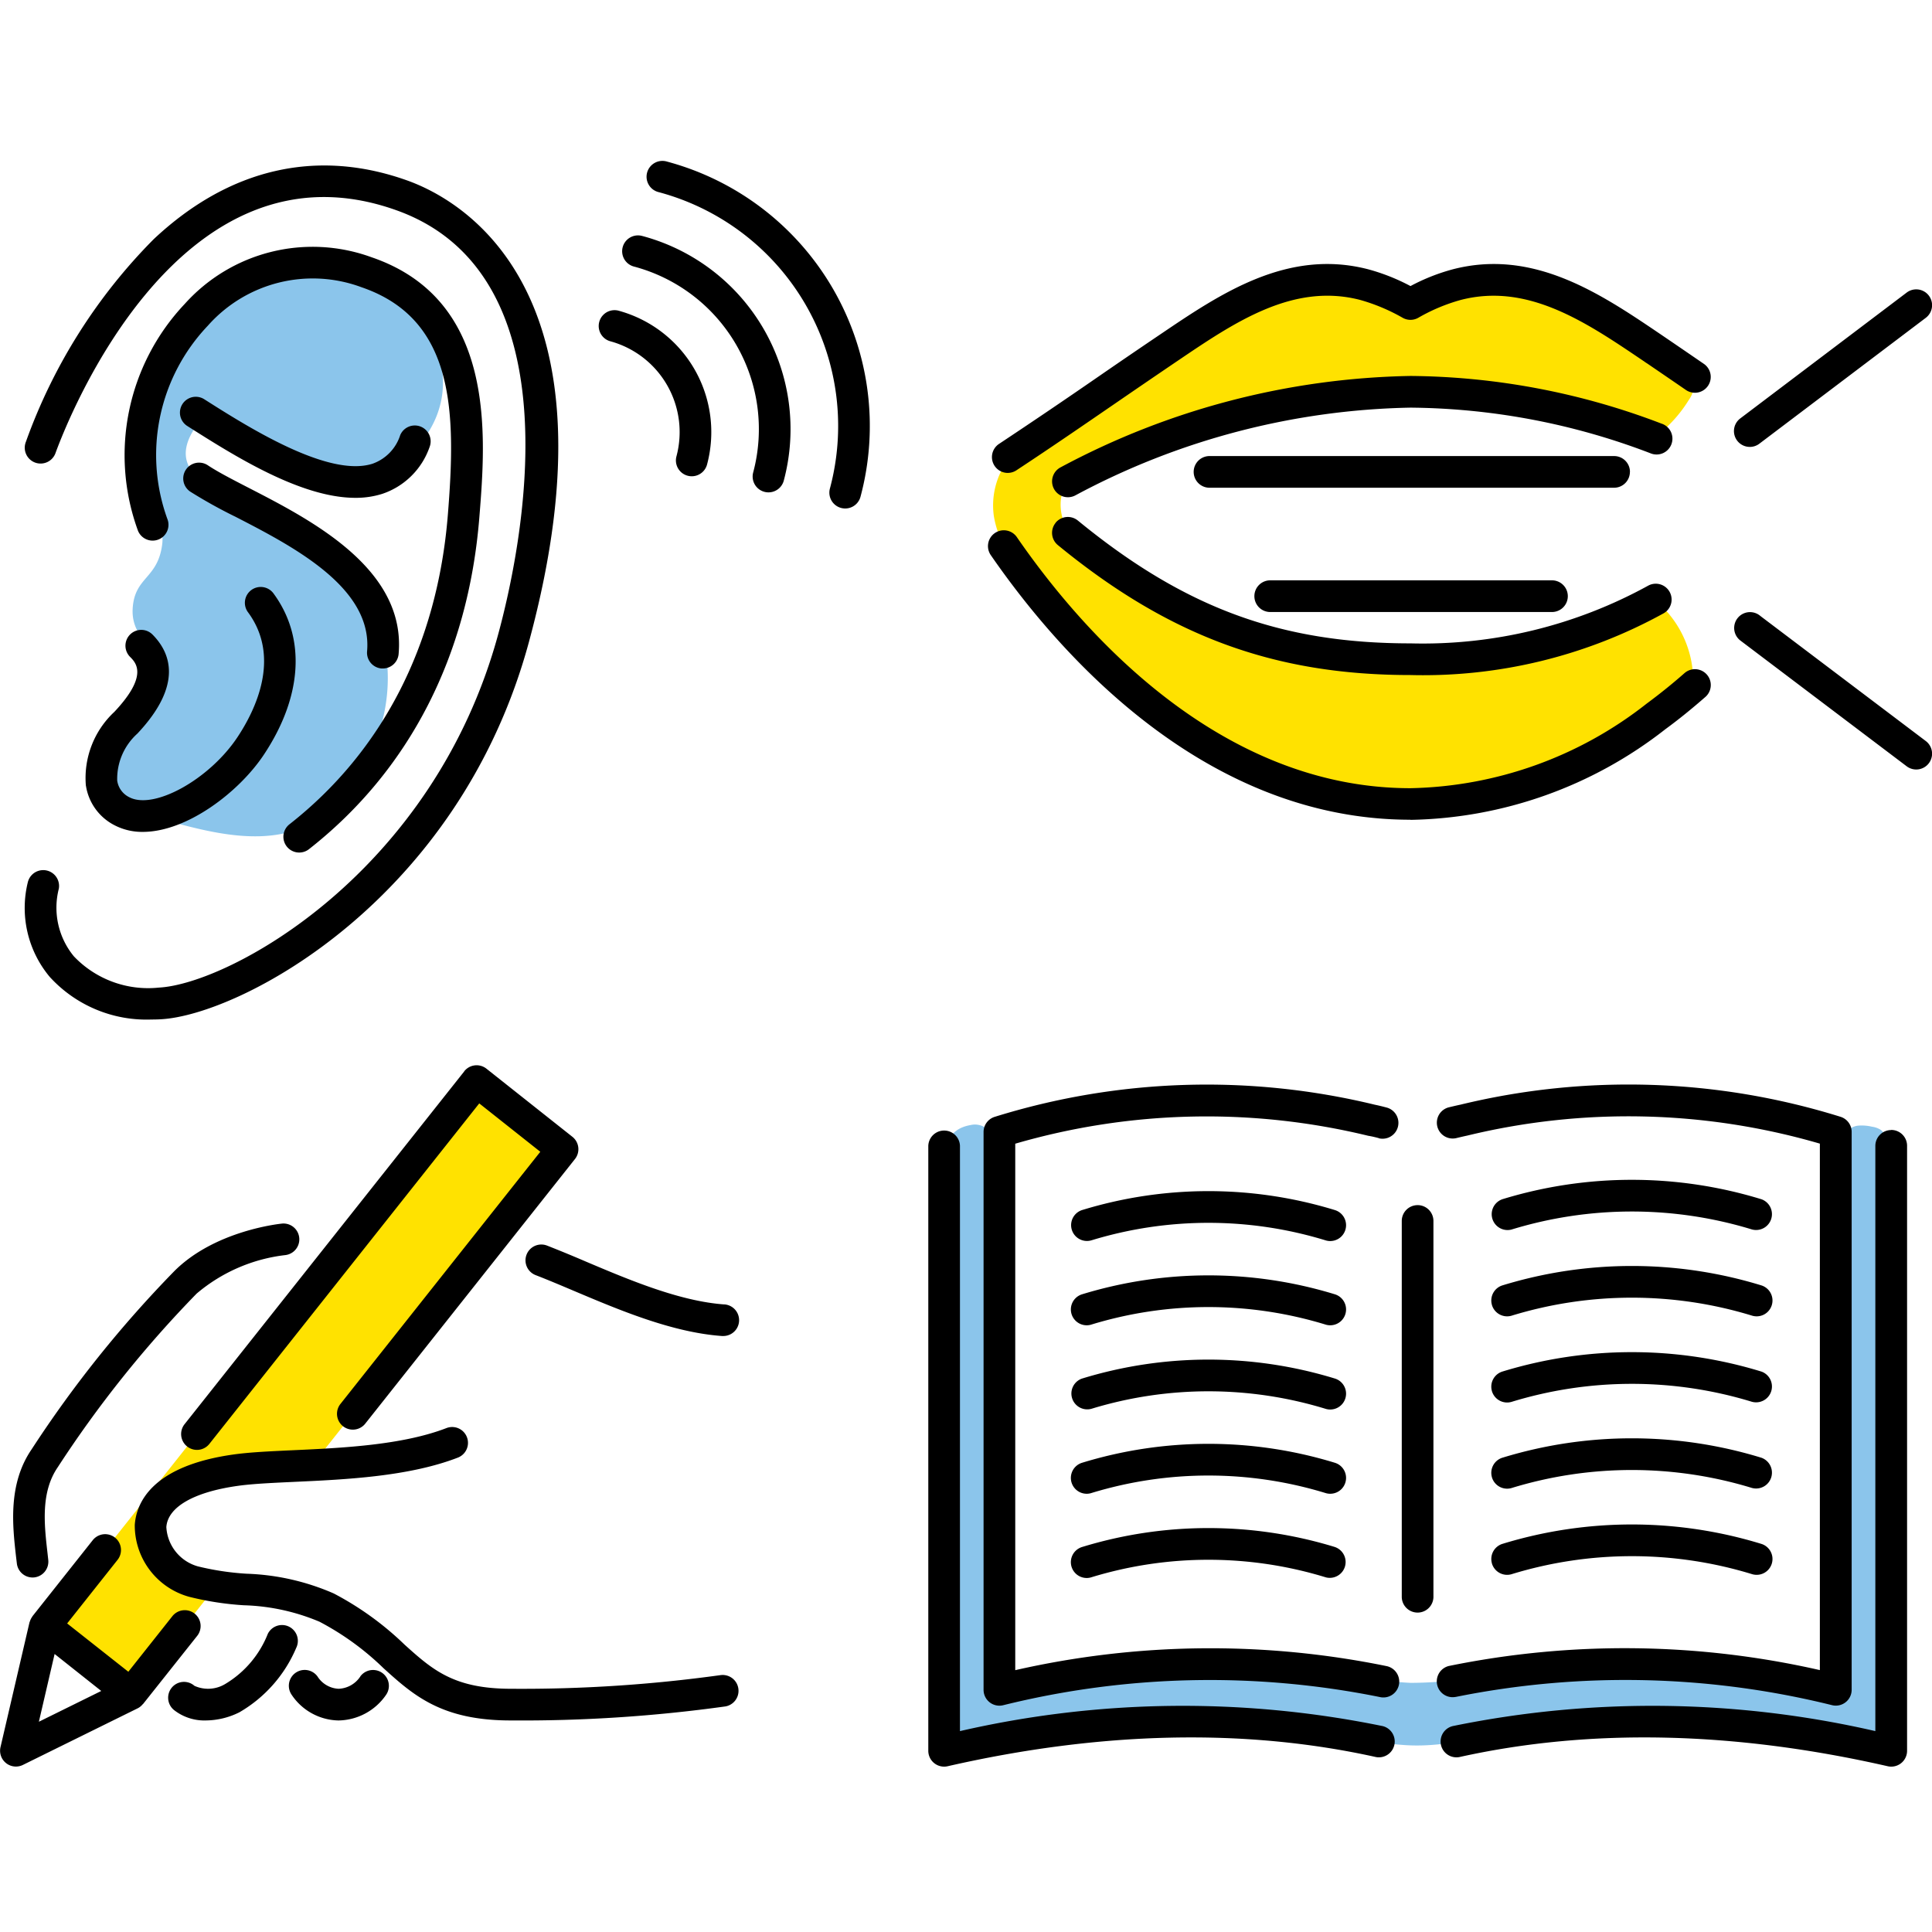 <svg xmlns="http://www.w3.org/2000/svg" width="120" height="120"><path fill="#fff" d="M0 0h120v120H0z"/><path d="M13.417 98.531l-5.3 6.69-5.333-4.228 26.823-33.842 5.333 4.227-15.465 19.513c-4.447-.066-9.811.86-10.131 3.828-.327 3.025 2.979 3.828 4.073 3.812zm52.977-65.482c-.031-.048-.06-.1-.087-.145a3.06 3.06 0 01-.414-1.88c.208-1.579 2.074-2.026 3.318-2.621a48.994 48.994 0 014.761-1.983 42.335 42.335 0 0110.032-2.273c.378-.037.755-.068 1.134-.094a37.154 37.154 0 019.45.56 36.581 36.581 0 014.548 1.174q1.122.367 2.219.807c.666.266 1.257.733 1.892.185a8.351 8.351 0 001.64-1.925 1.861 1.861 0 00.344-.947c0-1.014-1.625-1.644-2.375-2.156a1.856 1.856 0 01-.16-.106c-3.593-2.429-7.574-5.184-12.225-3.974a12.38 12.38 0 00-2.87 1.2 12.506 12.506 0 00-2.87-1.2c-4.651-1.21-8.632 1.545-12.225 3.974-2.324 1.57-4.627 3.172-6.947 4.747-.986.669-2.376 1.282-3.032 2.288a4.784 4.784 0 00-.8 3.357 6.072 6.072 0 00.28 1.075 11.554 11.554 0 002.132 3.239q1.105 1.416 2.311 2.748a40.706 40.706 0 005.785 5.309 25.922 25.922 0 0015.368 5.524 25.559 25.559 0 0015.253-5.441c.613-.449 1.208-.922 1.789-1.41s.564-.734.485-1.479a6.468 6.468 0 00-1.406-3.389 1.867 1.867 0 00-.645-.555c-.9-.412-2.41.843-3.214 1.211a25.673 25.673 0 01-3.332 1.249 31.675 31.675 0 01-16.075.342 32.753 32.753 0 01-7.644-2.78 29.056 29.056 0 01-3.562-2.168 10.714 10.714 0 01-2.858-2.463z" fill="#ffe200"/><path d="M25.168 28.491c-5.1 4.4-11.61-4.061-13.03-1.959-2.773 4.108 4.793 4.625 7.924 7.617 5.1 3.821 5.293 10.868.925 15.691-2.742 3.027-6.857 2.134-9.93 1.32-3.951-1.046-5.049-2.008-4.429-3.846.542-1.6 2.446-3.446 2.834-4.612.834-2.5-1.339-2.783-1.222-4.89.111-2 1.556-1.833 1.834-4 .339-2.649-3.8-6.279.737-12.765a10.952 10.952 0 0110.6-4.239c5.124.998 8.667 7.442 3.757 11.683zm89.283 42.66c-.055.824.216 1.857.216 2.493v31.314a63.845 63.845 0 00-12.137-1.62 50.51 50.51 0 00-10.016.651 23.089 23.089 0 01-4.9.536c-1.788-.08-3.54-.485-5.307-.734a57.864 57.864 0 00-20.872 1.167 21.239 21.239 0 000-2.187V73.11c0-.246-.01-.494 0-.74.031-.717.472-1.686-.144-2.264a1.177 1.177 0 00-1.007-.227c-1.892.328-1.646 2.157-1.646 3.576v35.287a65.187 65.187 0 0121.01-1.538c2.545.258 5.084 1.027 7.668 1.19 2.679.17 5.221-.713 7.856-1.044a57.393 57.393 0 0110.118-.347 71.55 71.55 0 0112.176 1.739V74.491a12.775 12.775 0 00.033-2.441c-.109-.547-.224-1.549-.7-1.884a1.326 1.326 0 00-.528-.184 2.749 2.749 0 00-.822-.069 1.036 1.036 0 00-.719.364 1.588 1.588 0 00-.279.87z" fill="#8bc5eb"/><path d="M3.651 55.21a4.751 4.751 0 00.938 4.19 6.367 6.367 0 005.279 1.941c4.37-.228 17.061-7.108 21.091-22 1.389-5.133 5.039-22.2-6.313-26.273-13.487-4.841-20.441 13-21.19 15.049a.984.984 0 11-1.848-.674 34.218 34.218 0 017.941-12.589c4.685-4.4 10.136-5.657 15.762-3.638 3.27 1.174 13.481 6.709 7.547 28.639-4.351 16.083-17.95 23.2-22.888 23.455-.19.01-.378.014-.565.014a8.133 8.133 0 01-6.315-2.646 6.676 6.676 0 01-1.361-5.884.984.984 0 011.922.42zm14.159-2.634a.984.984 0 001.381.168c6.229-4.885 9.888-12 10.58-20.588.408-5.054 1.091-13.513-6.686-16.175a10.665 10.665 0 00-11.614 2.9 13.675 13.675 0 00-2.9 14.087.983.983 0 001.82-.746 11.651 11.651 0 012.517-11.991 8.7 8.7 0 019.545-2.391c5.846 2 5.872 7.838 5.362 14.156-.647 8.022-4.047 14.661-9.833 19.2a.983.983 0 00-.172 1.38zm4.263-21.655a5.427 5.427 0 001.674-.248 4.685 4.685 0 002.937-2.913.984.984 0 00-1.826-.733 2.777 2.777 0 01-1.714 1.774c-2.755.888-7.778-2.3-10.476-4.015a.984.984 0 00-1.053 1.662c2.89 1.835 7.043 4.473 10.458 4.473zm-7.5 1.149c3.619 1.864 8.576 4.417 8.227 8.384a.983.983 0 00.893 1.066h.088a.984.984 0 00.978-.9c.465-5.282-5.4-8.305-9.285-10.305-1.041-.536-1.94-1-2.565-1.415a.983.983 0 00-1.089 1.638 30.468 30.468 0 002.749 1.532zM5.338 48.801a3.323 3.323 0 001.739 2.437 3.721 3.721 0 001.795.432c2.725 0 5.958-2.451 7.514-4.791 2.4-3.609 2.624-7.252.619-9.995a.984.984 0 10-1.588 1.161c2.041 2.792.456 6.051-.67 7.745-1.749 2.631-5.21 4.543-6.733 3.718a1.359 1.359 0 01-.734-1.021 3.781 3.781 0 011.255-2.924c2.842-3.022 2.071-5.02.923-6.164a.983.983 0 00-1.388 1.392c.377.377 1.162 1.16-.968 3.425a5.617 5.617 0 00-1.768 4.585zm-4.292 48.3a.984.984 0 00.977.88.944.944 0 00.1-.005.985.985 0 00.875-1.082l-.052-.472c-.2-1.753-.419-3.74.638-5.286a70.324 70.324 0 018.629-10.788 10.363 10.363 0 015.516-2.393.984.984 0 00-.191-1.958c-.17.017-4.2.432-6.719 2.963A72.079 72.079 0 001.96 90.026C.491 92.175.78 94.756.991 96.641zM44.982 81.02c-2.776-.2-5.9-1.52-8.65-2.686a81.07 81.07 0 00-2.355-.969.983.983 0 10-.708 1.835c.71.274 1.483.6 2.3.946 2.894 1.225 6.174 2.614 9.277 2.836h.071a.983.983 0 00.069-1.964zm-.216 23.023a89.892 89.892 0 01-13.014.85c-3.531 0-4.855-1.144-6.624-2.742a18.969 18.969 0 00-4.4-3.179 14.718 14.718 0 00-5.4-1.225 16.923 16.923 0 01-3.041-.458 2.686 2.686 0 01-1.955-2.441c.088-1.245 1.712-2.179 4.456-2.561.906-.126 2.107-.181 3.5-.246 3.163-.145 7.1-.326 10.151-1.506a.983.983 0 10-.71-1.834c-2.752 1.063-6.511 1.236-9.531 1.375-1.44.067-2.684.124-3.68.263-5.129.715-6.052 3.044-6.147 4.369a4.6 4.6 0 003.373 4.471 18.655 18.655 0 003.405.527 13.013 13.013 0 014.693 1.021 17.038 17.038 0 013.974 2.884c1.849 1.671 3.595 3.25 7.895 3.249h.054a91.7 91.7 0 0013.3-.872.984.984 0 00-.293-1.945zm-26.814-3.008a.985.985 0 00-1.318.446 6.336 6.336 0 01-2.636 3.109 2.056 2.056 0 01-1.92.12.984.984 0 10-1.256 1.514 3.054 3.054 0 001.966.636 4.734 4.734 0 002.08-.506 8.41 8.41 0 003.53-4 .985.985 0 00-.453-1.322zm4.438 3.079a1.693 1.693 0 01-1.359.779 1.638 1.638 0 01-1.309-.763.984.984 0 00-1.621 1.115 3.576 3.576 0 002.9 1.615h.045a3.645 3.645 0 002.931-1.587.984.984 0 00-1.59-1.159zm6.447-37.571l-17.36 21.9a.984.984 0 101.542 1.222l16.748-21.131 3.792 3.005L21.131 87.22a.984.984 0 001.542 1.222L35.712 71.99a.984.984 0 00-.16-1.382l-5.334-4.227a.982.982 0 00-1.385.159zM8.889 105.835c-.007.009-.019.012-.027.021a.979.979 0 01-.309.25l-.013.006-7.116 3.51a.981.981 0 01-1.046-.111.982.982 0 01-.347-.993l1.8-7.745c0-.01.008-.019.011-.029s.015-.037.021-.056a1 1 0 01.136-.266c.009-.011.011-.026.02-.038l3.742-4.721a.983.983 0 111.541 1.222l-3.131 3.95 1.9 1.5 1.9 1.5 2.721-3.433a.984.984 0 111.542 1.222zm-6.474 1.105l3.874-1.911-1.448-1.148-1.449-1.149zm100.79-80.626a44.5 44.5 0 00-15.6-2.963 47.727 47.727 0 00-21.724 5.673.984.984 0 10.9 1.751 45.782 45.782 0 0120.828-5.456 42.542 42.542 0 0114.91 2.837.984.984 0 10.69-1.842zm-37.637 6.159a.983.983 0 00.138 1.384c6.9 5.658 13.453 8.071 21.9 8.071a30.925 30.925 0 0015.73-3.837.984.984 0 00-.95-1.723 29.056 29.056 0 01-14.78 3.593c-8.059 0-14.042-2.209-20.653-7.625a.984.984 0 00-1.389.134zm-2.976-3.1a.974.974 0 00.54-.162c2.082-1.37 4.165-2.8 6.179-4.183a802.74 802.74 0 013.75-2.56l.157-.106c3.5-2.366 7.117-4.812 11.27-3.731a11.711 11.711 0 012.646 1.114.982.982 0 00.945 0 11.3 11.3 0 012.644-1.113c4.152-1.081 7.77 1.365 11.269 3.73l.138.093a1.972 1.972 0 00.176.118c.813.555 1.626 1.11 2.432 1.664a.984.984 0 001.116-1.62 671.905 671.905 0 00-2.5-1.71l-.256-.174c-3.681-2.489-7.853-5.309-12.866-4.005a12.357 12.357 0 00-2.624 1.04 12.55 12.55 0 00-2.621-1.04c-5.014-1.305-9.186 1.516-12.867 4.005l-.157.106q-1.887 1.275-3.761 2.568a391.771 391.771 0 01-6.147 4.162.983.983 0 00.541 1.805zm25.013 21.55a26.385 26.385 0 0015.836-5.632c.8-.584 1.615-1.243 2.5-2.017a.984.984 0 00-1.294-1.482 35.515 35.515 0 01-2.375 1.915 24.467 24.467 0 01-14.669 5.249c-11.9 0-20.416-9.759-24.432-15.576a.984.984 0 10-1.619 1.118c4.233 6.126 13.25 16.417 26.049 16.417zm13.635-21.612a.983.983 0 00-.983-.984H75.094a.984.984 0 000 1.967h25.159a.983.983 0 00.983-.991zm-22.313 6.735a.984.984 0 100 1.967h17.5a.984.984 0 000-1.967zm29.757-8.287a.981.981 0 00.593-.2l10.337-7.818a.983.983 0 00-1.186-1.569l-10.339 7.819a.983.983 0 00.6 1.767zm10.93 18.268l-10.216-7.723-.107-.084a.984.984 0 00-1.216 1.547l10.353 7.829a.983.983 0 001.186-1.569zM37.886 21.191a5.847 5.847 0 014.13 7.153.983.983 0 001.9.509 7.816 7.816 0 00-5.521-9.562.984.984 0 00-.509 1.9zm2.026-6.528a.984.984 0 10-.509 1.9 10.448 10.448 0 017.379 12.781.983.983 0 001.9.509 12.416 12.416 0 00-8.77-15.191zm1.516-4.627a.984.984 0 10-.509 1.9 15.03 15.03 0 0110.628 18.409.983.983 0 001.9.509 17 17 0 00-12.019-20.818zM88.05 74.853a.984.984 0 00-.984.984v23.371a.984.984 0 001.967 0V75.837a.983.983 0 00-.983-.985zm-5.159.3a26.8 26.8 0 00-15.694.01.984.984 0 00.6 1.874 24.858 24.858 0 0114.558.01.984.984 0 00.535-1.894zm0 5.232a26.809 26.809 0 00-15.694.01.984.984 0 00.3 1.921.957.957 0 00.3-.048 24.867 24.867 0 0114.558.011.984.984 0 00.535-1.894zm0 5.232a26.791 26.791 0 00-15.694.011.984.984 0 00.6 1.873 24.858 24.858 0 0114.558.01.984.984 0 00.535-1.894zm0 5.232a26.8 26.8 0 00-15.694.01.984.984 0 00.3 1.921.957.957 0 00.3-.048 24.867 24.867 0 0114.558.011.984.984 0 00.535-1.894zm0 5.232a26.8 26.8 0 00-15.694.01.984.984 0 00.3 1.921.957.957 0 00.3-.048 24.874 24.874 0 0114.558.01.984.984 0 00.535-1.893zm10.986-19.71a25.515 25.515 0 0114.931-.01.984.984 0 00.6-1.873 27.44 27.44 0 00-16.067-.01.984.984 0 00.535 1.893zm-1.214 4.673a.984.984 0 001.214.679 25.51 25.51 0 0114.932-.01.983.983 0 00.6-1.873 27.431 27.431 0 00-16.067-.01.983.983 0 00-.679 1.208zm0 5.352a.984.984 0 001.214.679 25.507 25.507 0 0114.931-.01.984.984 0 00.6-1.873 27.431 27.431 0 00-16.067-.01.983.983 0 00-.678 1.209zm0 5.352a.984.984 0 001.214.679 25.506 25.506 0 0114.931-.01.984.984 0 00.6-1.873 27.431 27.431 0 00-16.067-.01.983.983 0 00-.678 1.208zm0 5.352a.984.984 0 001.214.679 25.5 25.5 0 0114.932-.01.983.983 0 00.6-1.873 27.431 27.431 0 00-16.067-.011.984.984 0 00-.679 1.206zm-6.838 10.1a61.814 61.814 0 00-26.2.322V71.173a.984.984 0 00-1.967 0v37.572a.984.984 0 00.984.984.949.949 0 00.218-.025c9.525-2.171 18.456-2.368 26.546-.583a.984.984 0 10.424-1.921zm31.64-37.01a.984.984 0 00-.984.983v36.349a61.809 61.809 0 00-26.2-.322.984.984 0 10.423 1.921c8.09-1.785 17.022-1.589 26.546.583a.957.957 0 00.219.025.984.984 0 00.983-.984V71.173a.983.983 0 00-.987-.99zm-31.826.51a.985.985 0 00.518-1.9c-.257-.07-.514-.133-.759-.183a44.278 44.278 0 00-23.624.755.984.984 0 00-.683.936v34.651a.985.985 0 00.984.984 1.022 1.022 0 00.219-.025 53.336 53.336 0 0123.392-.515.984.984 0 10.424-1.921 54.639 54.639 0 00-23.051.255v-32.7a42.536 42.536 0 0121.923-.492c.224.036.44.088.657.146zm4.776 34.7a53.341 53.341 0 0123.393.515 1.015 1.015 0 00.219.025.984.984 0 00.983-.984V70.305a.983.983 0 00-.682-.936 44.241 44.241 0 00-23.611-.758c-.246.052-.5.112-.745.171a.984.984 0 00.463 1.912c.228-.055.462-.11.7-.161a42.487 42.487 0 0121.9.5v32.7a54.623 54.623 0 00-23.051-.255.984.984 0 00.423 1.921z"/></svg>